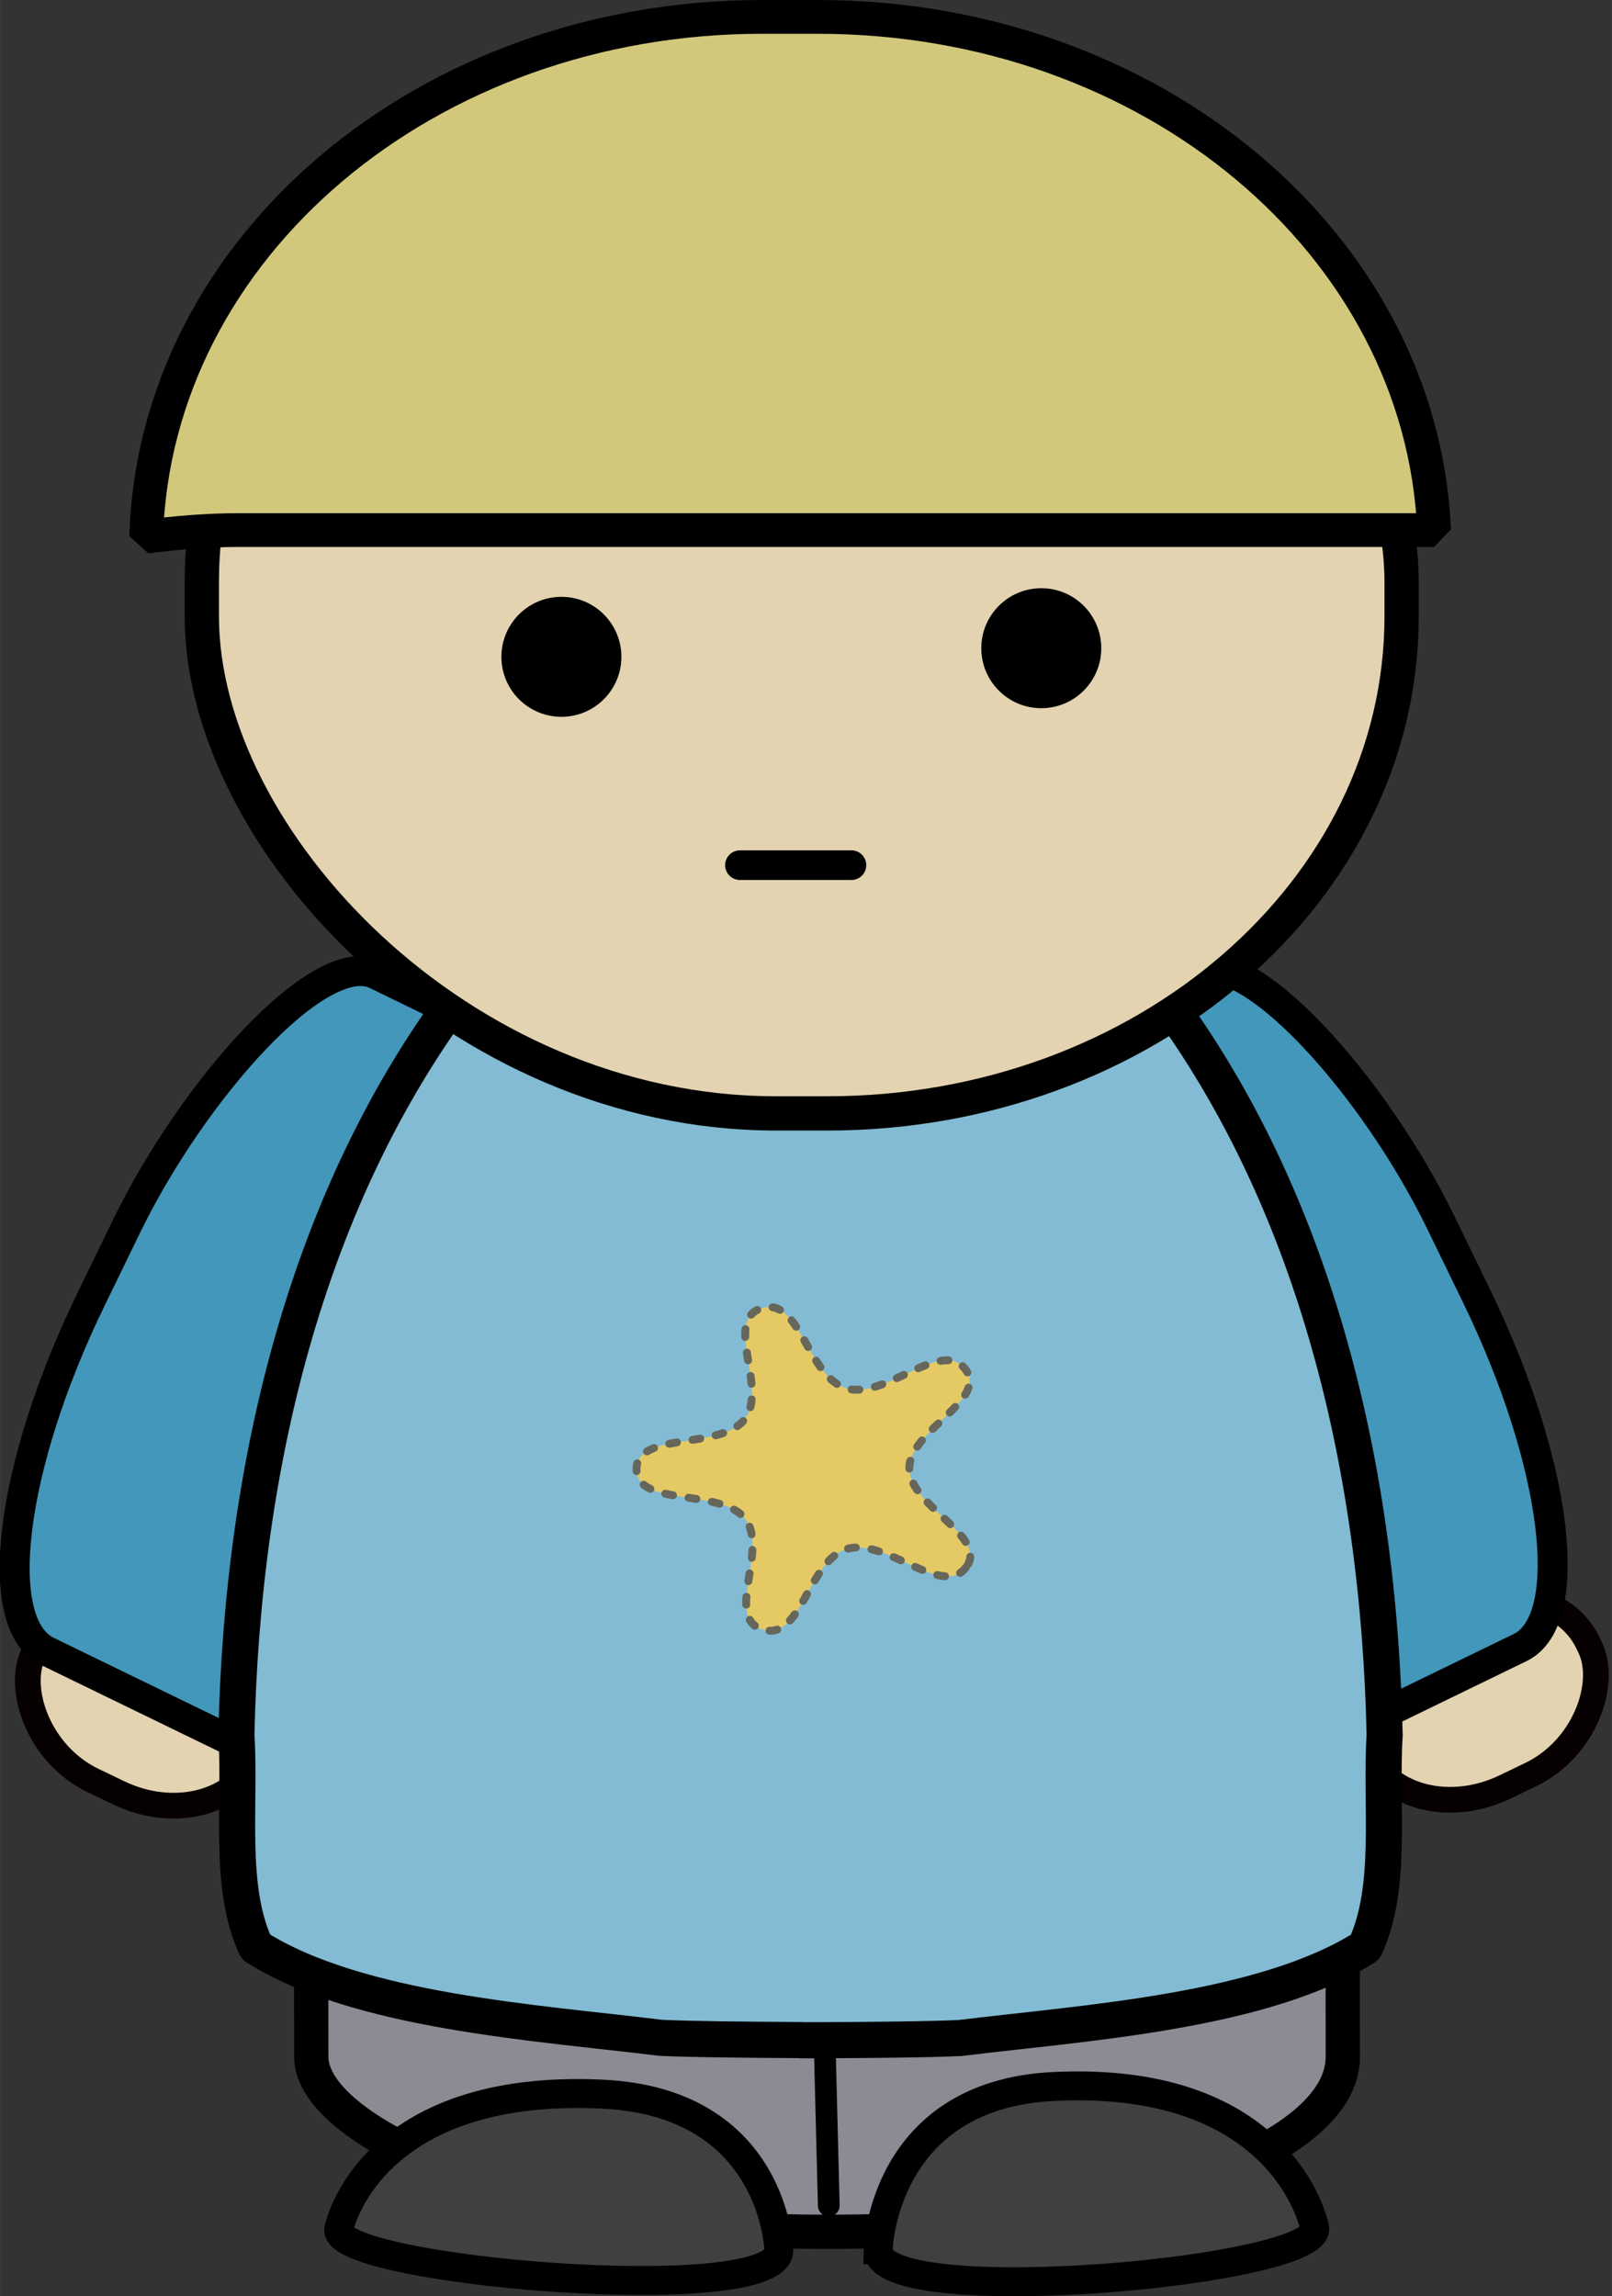 <?xml version="1.0" encoding="UTF-8" standalone="no"?>
<!-- Created with Inkscape (http://www.inkscape.org/) -->

<svg
   xmlns:dc="http://purl.org/dc/elements/1.1/"
   xmlns:cc="http://creativecommons.org/ns#"
   xmlns:rdf="http://www.w3.org/1999/02/22-rdf-syntax-ns#"
   xmlns:svg="http://www.w3.org/2000/svg"
   xmlns="http://www.w3.org/2000/svg"
   xmlns:sodipodi="http://sodipodi.sourceforge.net/DTD/sodipodi-0.dtd"
   xmlns:inkscape="http://www.inkscape.org/namespaces/inkscape"
   width="23.757mm"
   height="33.843mm"
   viewBox="0 0 84.177 119.918"
   id="svg5223"
   version="1.1"
   inkscape:version="0.91 r13725"
   sodipodi:docname="mix-and-match-characters11.svg">
  <rect x="0" y="0" width="84.177" height="119.918" fill="#333333" stroke="none"/>
  <defs
     id="defs5225" />
  <sodipodi:namedview
     id="base"
     pagecolor="#ffffff"
     bordercolor="#666666"
     borderopacity="1.0"
     inkscape:pageopacity="0.0"
     inkscape:pageshadow="2"
     inkscape:zoom="0.98994949"
     inkscape:cx="51.162333"
     inkscape:cy="68.920794"
     inkscape:document-units="px"
     inkscape:current-layer="layer1"
     showgrid="false"
     fit-margin-top="0"
     fit-margin-left="0"
     fit-margin-right="0"
     fit-margin-bottom="0"
     inkscape:window-width="1615"
     inkscape:window-height="1026"
     inkscape:window-x="1985"
     inkscape:window-y="24"
     inkscape:window-maximized="1" />
  <g
     inkscape:label="Layer 1"
     inkscape:groupmode="layer"
     id="layer1"
     transform="translate(-219.167,-419.142)">
    <g
       transform="translate(-1.867,111.524)"
       id="g5704">
      <rect
         id="rect3449-5-5"
         rx="5.669"
         ry="4.624"
         transform="matrix(0.901,0.434,-0.434,0.901,0,0)"
         width="12.829"
         y="253.317"
         x="371.652"
         height="9.547"
         style="fill:#e4d3b1;fill-rule:evenodd;stroke:#060000;stroke-width:1.343;stroke-linecap:round;stroke-linejoin:round" />
      <rect
         id="rect3449-0-4-2"
         rx="5.669"
         ry="4.625"
         transform="matrix(-0.901,0.434,0.434,0.901,0,0)"
         width="12.829"
         y="481.66"
         x="-103.105"
         height="9.547"
         style="fill:#e4d3b1;fill-rule:evenodd;stroke:#060000;stroke-width:1.343;stroke-linecap:round;stroke-linejoin:round" />
      <rect
         id="rect3252-4-6-2-2-1-2-9"
         rx="5.983"
         ry="17.523"
         transform="matrix(-0.899,-0.437,-0.437,0.899,0,0)"
         width="24.503"
         y="217.303"
         x="-391.872"
         height="39.319"
         style="fill:#4297ba;fill-rule:evenodd;stroke:#000000;stroke-width:1.567;stroke-linecap:round;stroke-linejoin:round" />
      <rect
         id="rect3252-6-7-2-7-1-6-3-1-9"
         rx="26.47"
         ry="9.127"
         transform="matrix(1,-7.4216e-5,0.001,1,0,0)"
         width="53.866"
         y="391.02"
         x="236.874"
         height="33.167"
         style="fill:#8c8a93;fill-rule:evenodd;stroke:#000000;stroke-width:1.79;stroke-linecap:round;stroke-linejoin:round" />
      <path
         id="path3928-9-81-8-0-49-3-2-3"
         d="m 264.312,422.8 -0.259,-10.194"
         inkscape:connector-curvature="0"
         style="fill:#ffffff;stroke:#000000;stroke-width:1.135;stroke-linecap:round;stroke-linejoin:round" />
      <path
         id="path4010-7-1-8-9-8-8-6-6"
         d="m 266.892,425.1 c 0,0 0.201,-8.079 9.155,-8.518 12.044,-0.59 13.607,7.279 13.607,7.279 1.074,2.346 -22.857,4.543 -22.761,1.239 z"
         inkscape:connector-curvature="0"
         style="fill:#404040;stroke:#000000;stroke-width:1.511" />
      <path
         id="path4010-1-9-1-1-1-9-9-3-9"
         d="m 261.702,425.11 c 0,0 -0.203,-7.711 -9.23,-8.13 -12.143,-0.564 -13.718,6.948 -13.718,6.948 -1.083,2.24 23.044,4.336 22.948,1.183 z"
         inkscape:connector-curvature="0"
         style="fill:#404040;stroke:#000000;stroke-width:1.511" />
      <rect
         id="rect3252-71-0-6-4-3-2"
         rx="5.983"
         ry="17.523"
         transform="matrix(0.899,-0.437,0.437,0.899,0,0)"
         width="24.503"
         y="446.265"
         x="79.604"
         height="39.319"
         style="fill:#4297ba;fill-rule:evenodd;stroke:#000000;stroke-width:1.567;stroke-linecap:round;stroke-linejoin:round" />
      <path
         id="path3932-5-3-8-0-8-51-1-3-5"
         d="m 263.592,348.65 c -0.1,0 -0.199,0.009 -0.298,0.009 -0.056,0 -0.113,0 -0.169,-0.009 -0.087,0 -0.176,-9e-5 -0.263,0 l 0,0.022 c -6.655,0.377 -12.821,4.515 -16.953,9.738 -8.856,11.122 -12.234,25.77 -12.532,39.826 0.233,3.605 -0.447,7.933 1.02,11.059 5.329,3.386 14.727,3.953 21.133,4.745 1.7,0.079 4.4,0.101 7.332,0.118 l 0,0.009 0.904,0 c 0.03,-9e-5 0.059,1.9e-4 0.089,0 2.932,-0.017 5.632,-0.038 7.332,-0.118 6.406,-0.791 15.804,-1.358 21.133,-4.745 1.467,-3.126 0.787,-7.454 1.02,-11.059 -0.298,-14.056 -3.676,-28.704 -12.532,-39.826 -4.132,-5.223 -10.297,-9.361 -16.953,-9.738 l 0,-0.031 c -0.087,-10e-5 -0.176,0 -0.263,0 z"
         inkscape:connector-curvature="0"
         style="fill:#82bbd3;fill-rule:evenodd;stroke:#000000;stroke-width:1.885;stroke-linecap:round;stroke-linejoin:round" />
      <rect
         id="rect4240-8-9-5-1"
         rx="29.984"
         ry="25.957"
         height="53.704"
         width="62.654"
         y="312.06"
         x="231.572"
         style="fill:#e4d3b1;fill-rule:evenodd;stroke:#000000;stroke-width:1.79;stroke-linecap:round;stroke-linejoin:bevel" />
      <path
         id="path3831-2-0-3-22-6-5-9"
         d="m 259.672,352.8 5.823,0"
         inkscape:connector-curvature="0"
         style="fill:#ffffff;stroke:#000000;stroke-width:1.547;stroke-linecap:round;stroke-linejoin:round" />
      <g
         id="g456-8-2-1-4-8-5"
         transform="matrix(0.585,0,0,-0.585,253.482,341.92)">
        <path
           id="path458-3-6-8-8-1-7"
           d="m 0,0 c 0,-2.958 -2.396,-5.355 -5.355,-5.355 -2.958,0 -5.356,2.397 -5.356,5.355 0,2.957 2.398,5.356 5.356,5.356 C -2.396,5.356 0,2.957 0,0"
           inkscape:connector-curvature="0" />
      </g>
      <g
         id="g456-1-7-8-0-9-5"
         transform="matrix(0.585,0,0,-0.585,278.542,341.47)">
        <path
           id="path458-9-9-9-1-08-5"
           d="m 0,0 c 0,-2.958 -2.396,-5.355 -5.355,-5.355 -2.958,0 -5.356,2.397 -5.356,5.355 0,2.957 2.398,5.356 5.356,5.356 C -2.396,5.356 0,2.957 0,0"
           inkscape:connector-curvature="0" />
      </g>
      <path
         id="rect4240-2-5-0"
         d="m 260.842,308.5 c -17.555,0 -31.712,12.046 -32.177,27.142 1.577,-0.204 3.192,-0.341 4.837,-0.341 l 62.42,0 c -0.664,-14.937 -14.754,-26.8 -32.177,-26.8 l -2.902,0 z"
         inkscape:connector-curvature="0"
         style="fill:#d2c87c;fill-rule:evenodd;stroke:#000002;stroke-width:1.763;stroke-linecap:round;stroke-linejoin:bevel" />
      <path
         id="path3930-6-5-5-8"
         d="m 271.469,389.483 c -1.254,1.616 -4.182,-1.593 -6.218,-0.971 -2.037,0.622 -2.345,4.819 -4.386,4.21 -2.041,-0.609 0.338,-4.188 -0.928,-5.796 -1.266,-1.608 -5.656,-0.583 -5.664,-2.575 -0.007,-1.992 4.391,-0.995 5.645,-2.611 1.254,-1.616 -1.151,-5.179 0.886,-5.802 2.037,-0.622 2.375,3.573 4.417,4.182 2.041,0.609 4.945,-2.618 6.211,-1.01 1.266,1.608 -2.922,3.204 -2.915,5.196 0.007,1.992 4.207,3.562 2.953,5.177 z"
         inkscape:connector-curvature="0"
         style="fill:#e5c964;fill-rule:evenodd;stroke:#66665b;stroke-width:0.411;stroke-linecap:round;stroke-linejoin:round;stroke-dasharray:0.411, 0.822" />
    </g>
  </g>
</svg>
